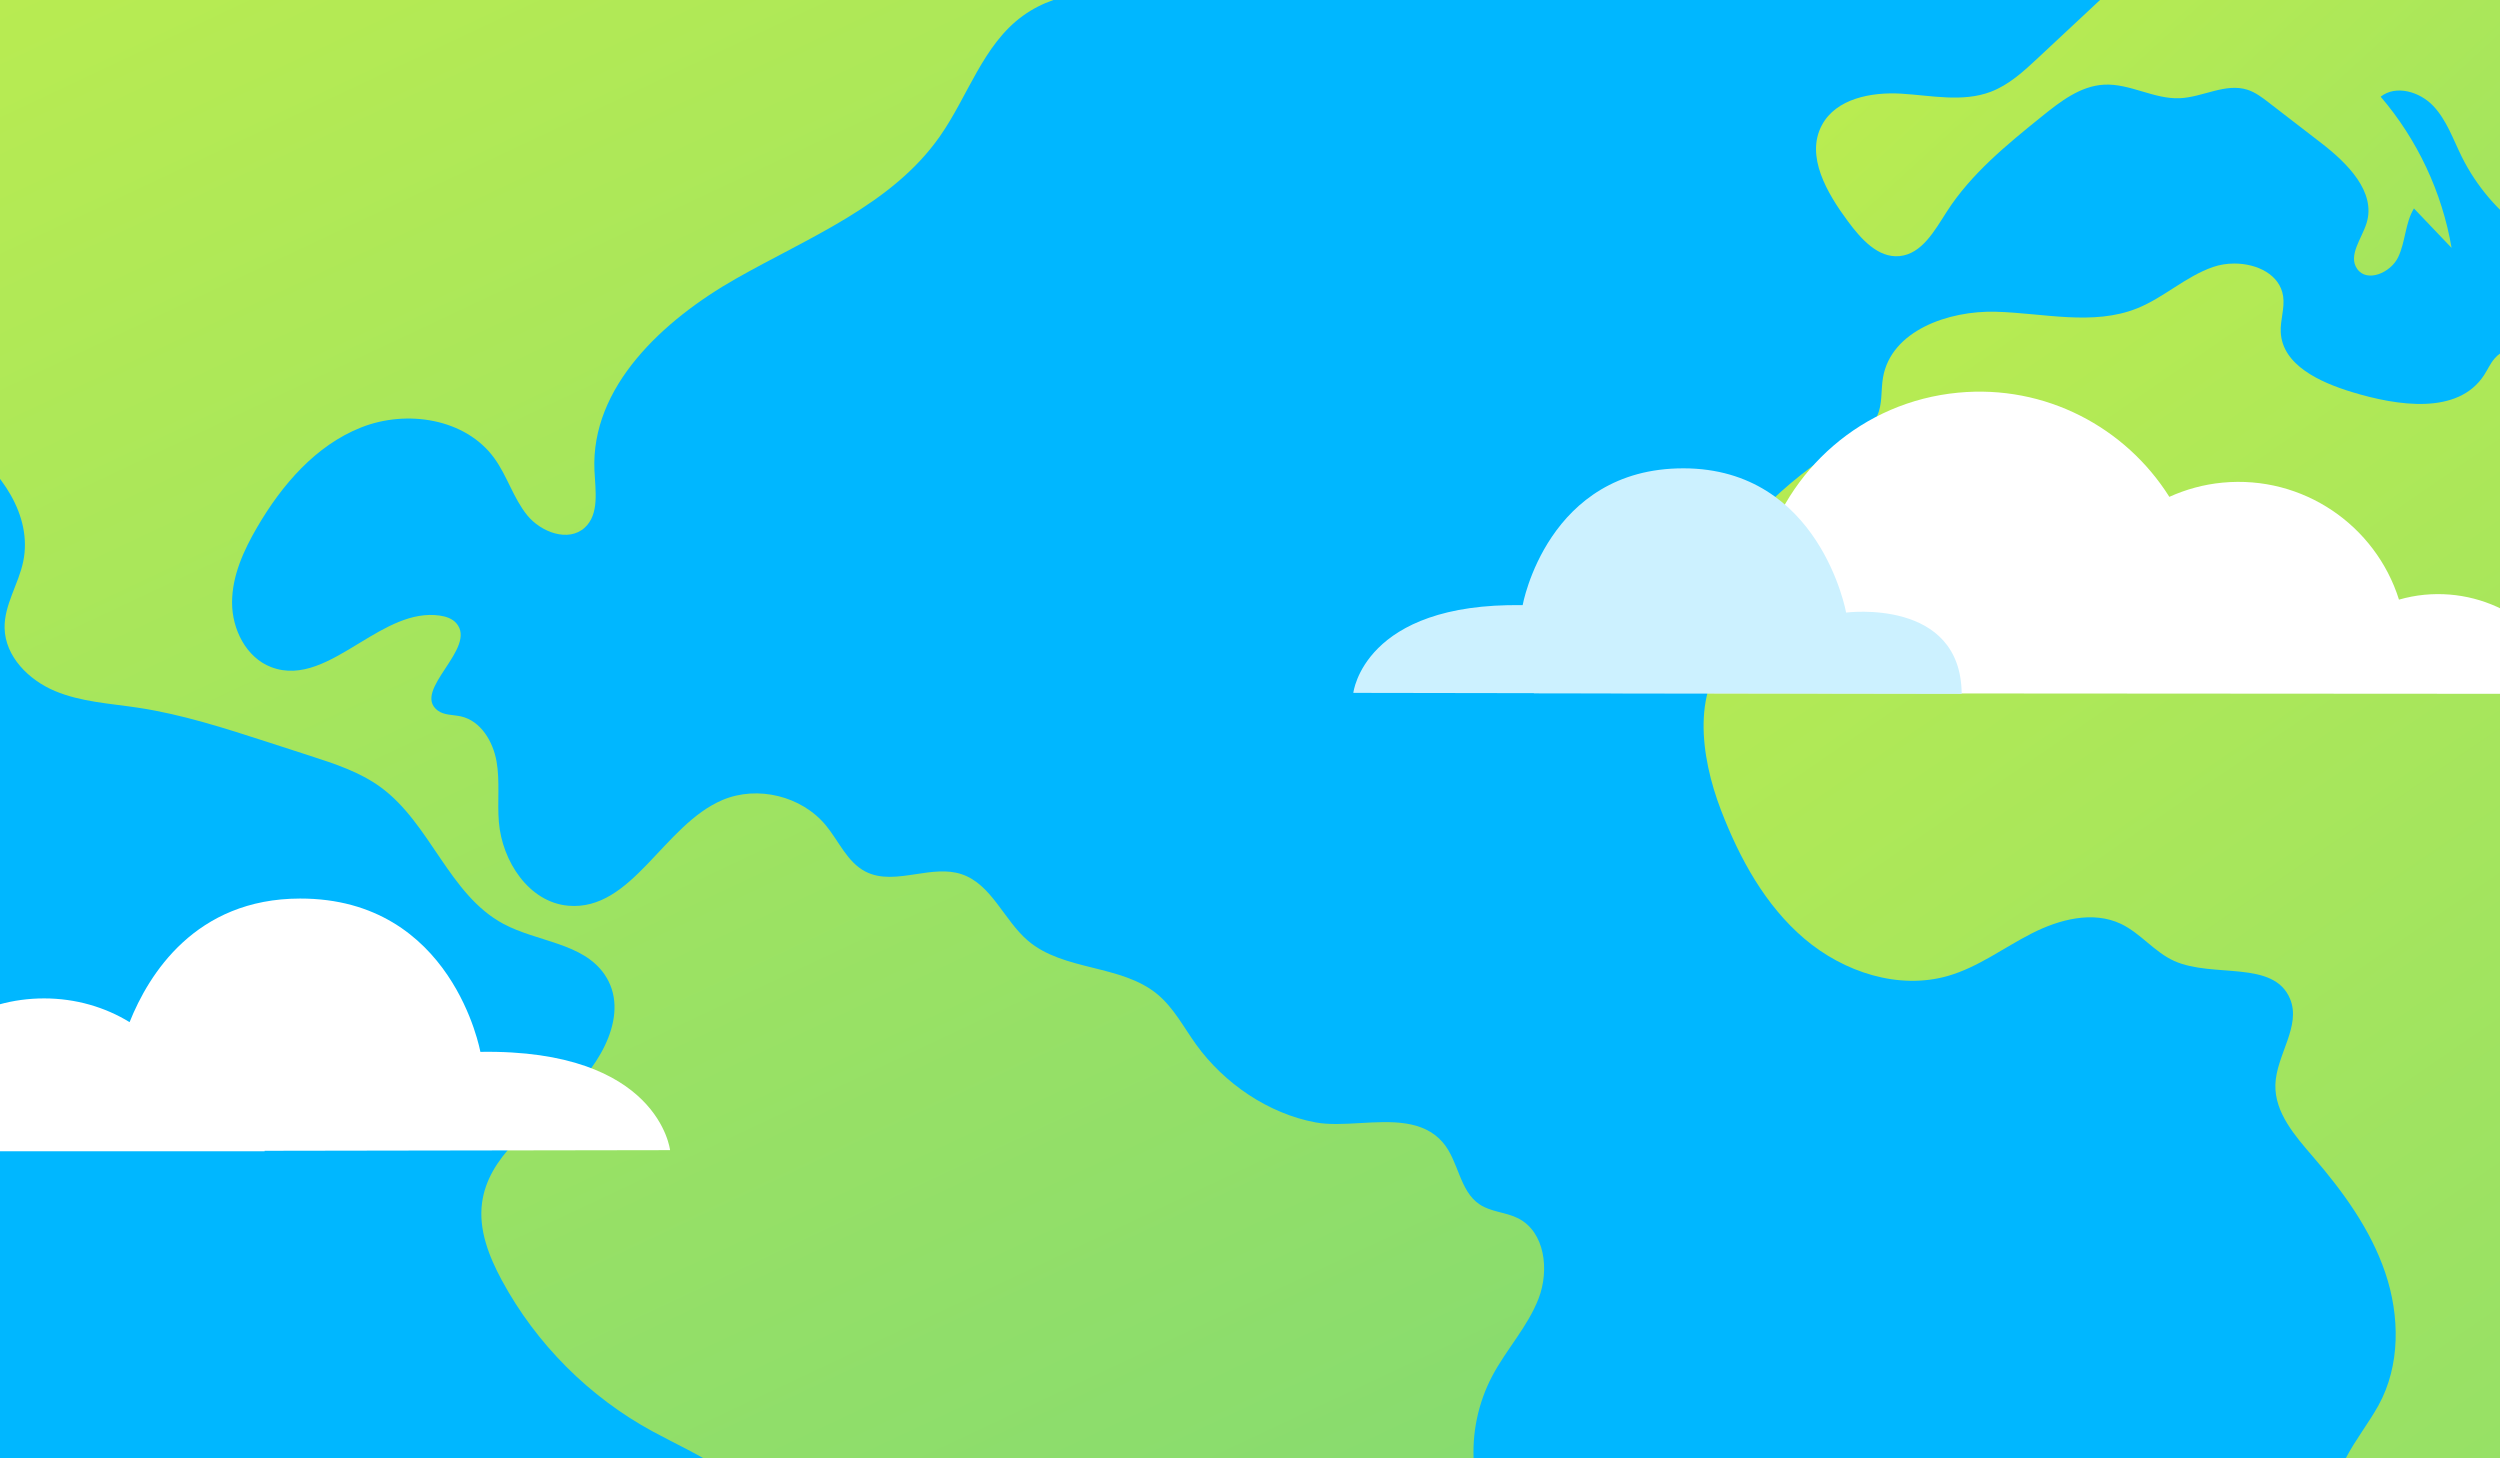<?xml version="1.0" encoding="utf-8"?>
<!-- Generator: Adobe Illustrator 16.0.0, SVG Export Plug-In . SVG Version: 6.00 Build 0)  -->
<!DOCTYPE svg PUBLIC "-//W3C//DTD SVG 1.1//EN" "http://www.w3.org/Graphics/SVG/1.1/DTD/svg11.dtd">
<svg version="1.1" id="Capa_1" xmlns="http://www.w3.org/2000/svg" xmlns:xlink="http://www.w3.org/1999/xlink" x="0px" y="0px"
	 width="250px" height="145.825px" viewBox="0 0 250 145.825" enable-background="new 0 0 250 145.825" xml:space="preserve">
<rect x="0" y="0" width="250" height="145.825" fill="#333333" stroke="none"/>
<rect x="-323.333" y="28.667" width="250" height="48.589"/>
<rect x="-323.333" y="77.256" fill="#F41E42" width="250" height="48.618"/>
<rect x="-323.333" y="125.874" fill="#F6D928" width="250" height="48.619"/>
<g id="FRANCE_2_">
	<g>
		<g>
			<defs>
				<rect id="SVGID_1_" x="442.667" y="210" width="249.985" height="145.824"/>
			</defs>
			<clipPath id="SVGID_2_">
				<use xlink:href="#SVGID_1_"  overflow="visible"/>
			</clipPath>
			<rect x="442.667" y="210" clip-path="url(#SVGID_2_)" fill="#1D3EDD" width="83.329" height="145.824"/>
			<rect x="525.996" y="210" clip-path="url(#SVGID_2_)" fill="#F4F4F4" width="83.328" height="145.824"/>
			<rect x="609.324" y="210" clip-path="url(#SVGID_2_)" fill="#F41E42" width="83.328" height="145.824"/>
		</g>
	</g>
</g>
<g id="UNITED_KINGDOM_2_">
	<g>
		<g>
			<defs>
				<rect id="SVGID_3_" x="387" y="-54" width="249.998" height="145.825"/>
			</defs>
			<clipPath id="SVGID_4_">
				<use xlink:href="#SVGID_3_"  overflow="visible"/>
			</clipPath>
			<rect x="387" y="-54" clip-path="url(#SVGID_4_)" fill="#FFFFFF" width="249.998" height="145.825"/>
			<polygon clip-path="url(#SVGID_4_)" fill="#F41E42" points="554.393,-1.277 636.998,-47.519 636.998,-54 631.302,-54 
				537.116,-1.277 			"/>
			<polygon clip-path="url(#SVGID_4_)" fill="#F41E42" points="550.493,42.026 636.998,90.436 636.998,80.761 567.777,42.026 			"/>
			<polygon clip-path="url(#SVGID_4_)" fill="#F41E42" points="387,-42.9 461,-1.277 478.291,-1.277 387,-52.582 			"/>
			<polygon clip-path="url(#SVGID_4_)" fill="#F41E42" points="474.369,42.026 387,90.981 387,91.825 402.785,91.825 
				491.668,42.026 			"/>
			<polygon clip-path="url(#SVGID_4_)" fill="#1D3EDD" points="619.889,-54 532.359,-54 532.359,-4.979 			"/>
			<polygon clip-path="url(#SVGID_4_)" fill="#1D3EDD" points="493.711,-54 406.531,-54 493.711,-4.979 			"/>
			<polygon clip-path="url(#SVGID_4_)" fill="#1D3EDD" points="636.998,-1.277 636.998,-34.731 577.619,-1.277 			"/>
			<polygon clip-path="url(#SVGID_4_)" fill="#1D3EDD" points="636.998,75.123 636.998,42.026 577.619,42.026 			"/>
			<polygon clip-path="url(#SVGID_4_)" fill="#1D3EDD" points="411.478,91.825 493.711,91.825 493.711,45.743 			"/>
			<polygon clip-path="url(#SVGID_4_)" fill="#1D3EDD" points="532.359,91.825 614.855,91.825 532.359,45.743 			"/>
			<polygon clip-path="url(#SVGID_4_)" fill="#1D3EDD" points="387,42.026 387,76.614 448.445,42.026 			"/>
			<polygon clip-path="url(#SVGID_4_)" fill="#1D3EDD" points="387,-1.277 448.445,-1.277 387,-35.917 			"/>
			<polygon clip-path="url(#SVGID_4_)" fill="#F41E42" points="501.443,-54 501.443,7.387 387,7.387 387,33.384 501.443,33.384 
				501.443,91.825 524.627,91.825 524.627,33.384 636.998,33.384 636.998,7.387 524.627,7.387 524.627,-54 			"/>
		</g>
	</g>
</g>
<g id="ITALY_3_">
	<g>
		<g>
			<defs>
				<rect id="SVGID_5_" x="-9.333" y="254.667" width="249.992" height="145.825"/>
			</defs>
			<clipPath id="SVGID_6_">
				<use xlink:href="#SVGID_5_"  overflow="visible"/>
			</clipPath>
			<rect x="-9.333" y="254.667" clip-path="url(#SVGID_6_)" fill="#009246" width="83.329" height="145.825"/>
			<rect x="73.996" y="254.667" clip-path="url(#SVGID_6_)" fill="#F1F2F1" width="83.329" height="145.825"/>
			<rect x="157.324" y="254.667" clip-path="url(#SVGID_6_)" fill="#F41E42" width="83.335" height="145.825"/>
		</g>
	</g>
</g>
<g>
	<defs>
		<rect id="SVGID_7_" width="250" height="145.825"/>
	</defs>
	<clipPath id="SVGID_8_">
		<use xlink:href="#SVGID_7_"  overflow="visible"/>
	</clipPath>
	<g id="BRAZIL_2_" clip-path="url(#SVGID_8_)">
		<g>
			<g>
				<polygon fill="#FFEC00" points="41.28,66.377 131.232,123.827 221.23,66.377 131.232,8.935 				"/>
				<g>
					<defs>
						<rect id="SVGID_9_" x="1.164" y="-9.489" width="260.137" height="151.739"/>
					</defs>
					<clipPath id="SVGID_10_">
						<use xlink:href="#SVGID_9_"  overflow="visible"/>
					</clipPath>
					<path clip-path="url(#SVGID_10_)" fill="#1D3EDD" d="M169.153,66.377c0,20.944-16.97,37.929-37.921,37.929
						c-20.936,0-37.906-16.985-37.906-37.929c0-20.929,16.97-37.944,37.906-37.944C152.184,28.433,169.153,45.448,169.153,66.377"/>
					<path clip-path="url(#SVGID_10_)" fill="#FFFFFF" d="M109.57,50.111c-4.452,0-8.795,0.333-13.05,0.922
						c-0.817,1.863-1.484,3.801-2.013,5.798c4.89-0.84,9.916-1.294,15.063-1.294c22.222,0,42.539,8.386,57.875,22.169
						c0.62-1.945,1.074-3.958,1.347-6.002C152.774,58.232,132.125,50.111,109.57,50.111"/>
					<path clip-path="url(#SVGID_10_)" fill-rule="evenodd" clip-rule="evenodd" fill="#11B714" d="M98.881,55.28
						c0.878-0.105,1.514-0.991,1.377-1.983c-0.105-0.984-0.922-1.703-1.816-1.589c-0.908,0.09-1.529,0.999-1.377,1.983
						C97.171,54.682,97.989,55.394,98.881,55.28 M98.806,54.622c0.5-0.068,0.863-0.628,0.803-1.249
						c-0.076-0.628-0.545-1.075-1.09-1.006c-0.529,0.06-0.893,0.613-0.817,1.242C97.792,54.236,98.276,54.682,98.806,54.622"/>
					<path clip-path="url(#SVGID_10_)" fill-rule="evenodd" clip-rule="evenodd" fill="#11B714" d="M101.834,54.97l0.65-0.06
						l-0.09-1.333l1.468-0.099c0.59-0.045,1.06-0.59,1.044-1.218c-0.061-0.62-0.605-1.097-1.211-1.052l-2.089,0.144L101.834,54.97z
						 M102.348,52.912l1.393-0.091c0.258-0.031,0.424-0.25,0.424-0.507c-0.03-0.265-0.228-0.454-0.469-0.424l-1.408,0.076
						L102.348,52.912z"/>
					<path clip-path="url(#SVGID_10_)" fill="#11B714" d="M104.876,54.751c-0.03-0.515-0.091-1.643-0.878-1.605l-0.984,0.068
						c1.121-0.068,1.211,1.075,1.271,1.575"/>
					<path clip-path="url(#SVGID_10_)" fill-rule="evenodd" clip-rule="evenodd" fill="#11B714" d="M106.42,54.682l1.681-0.038
						c0.878-0.007,1.544-0.711,1.544-1.582l-0.03-0.514c-0.015-0.84-0.727-1.537-1.574-1.521l-1.681,0.038L106.42,54.682z
						 M107.057,53.994l0.984-0.022c0.544-0.008,0.983-0.462,0.954-0.991v-0.326c0-0.515-0.439-0.946-0.969-0.946l-0.999,0.022
						L107.057,53.994z"/>
					<polygon clip-path="url(#SVGID_10_)" fill="#11B714" points="110.962,54.637 114.232,54.751 114.262,54.07 111.644,53.979 
						111.674,53.063 113.748,53.116 113.748,52.502 111.704,52.427 111.704,51.716 114.202,51.798 114.202,51.118 111.113,51.011 
											"/>
					<polygon clip-path="url(#SVGID_10_)" fill="#11B714" points="115.579,54.827 116.2,54.879 116.412,52.412 116.896,54.94 
						117.487,54.993 118.41,52.586 118.198,55.054 118.804,55.114 119.122,51.504 118.244,51.428 117.29,53.835 116.791,51.299 
						115.882,51.224 					"/>
					<polygon clip-path="url(#SVGID_10_)" fill="#11B714" points="123.042,55.667 125.752,56.121 125.828,55.515 123.784,55.167 
						123.92,54.357 125.616,54.645 125.692,54.024 124.042,53.745 124.118,53.176 126.116,53.525 126.191,52.912 123.618,52.458 
											"/>
					<path clip-path="url(#SVGID_10_)" fill-rule="evenodd" clip-rule="evenodd" fill="#11B714" d="M129.915,57.014l0.636,0.174
						l0.363-1.294l1.378,0.349c0.622,0.166,1.241-0.204,1.408-0.811c0.136-0.605-0.227-1.218-0.817-1.393l-1.999-0.514
						L129.915,57.014z M131.097,55.228l1.331,0.355c0.257,0.068,0.486-0.083,0.546-0.333c0.076-0.25-0.091-0.5-0.319-0.568
						l-1.347-0.348L131.097,55.228z"/>
					<path clip-path="url(#SVGID_10_)" fill-rule="evenodd" clip-rule="evenodd" fill="#11B714" d="M134.351,58.195l0.651,0.197
						l0.409-1.272l1.347,0.432c0.621,0.189,1.242-0.144,1.438-0.734c0.196-0.598-0.136-1.234-0.728-1.423l-1.997-0.628
						L134.351,58.195z M135.607,56.477l1.332,0.423c0.212,0.068,0.499-0.053,0.575-0.31c0.091-0.25-0.046-0.492-0.303-0.575
						l-1.316-0.424L135.607,56.477z"/>
					<path clip-path="url(#SVGID_10_)" fill="#11B714" d="M137.272,59.118c0.166-0.492,0.501-1.567-0.228-1.801l-0.922-0.303
						c1.059,0.348,0.726,1.423,0.56,1.922"/>
					<path clip-path="url(#SVGID_10_)" fill-rule="evenodd" clip-rule="evenodd" fill="#11B714" d="M140.24,60.186
						c0.848,0.303,1.801-0.189,2.149-1.121c0.363-0.938-0.03-1.953-0.878-2.263c-0.848-0.326-1.832,0.181-2.166,1.105
						C138.983,58.853,139.407,59.86,140.24,60.186 M140.467,59.549c0.516,0.205,1.075-0.144,1.302-0.726
						c0.227-0.591,0-1.211-0.484-1.4c-0.499-0.174-1.09,0.144-1.317,0.734C139.74,58.74,139.997,59.368,140.467,59.549"/>
					<path clip-path="url(#SVGID_10_)" fill-rule="evenodd" clip-rule="evenodd" fill="#11B714" d="M144.493,61.903
						c0.818,0.356,1.832-0.106,2.226-1.006c0.379-0.924,0.045-1.946-0.787-2.309c-0.816-0.356-1.802,0.083-2.194,1.006
						C143.344,60.511,143.676,61.547,144.493,61.903 M144.766,61.283c0.485,0.227,1.076-0.083,1.317-0.658
						c0.257-0.575,0.062-1.219-0.408-1.431c-0.484-0.205-1.075,0.083-1.318,0.667C144.1,60.435,144.267,61.079,144.766,61.283"/>
					<polygon clip-path="url(#SVGID_10_)" fill="#11B714" points="145.448,60.344 146.719,60.897 146.477,61.366 145.251,60.806 
											"/>
					<polygon clip-path="url(#SVGID_10_)" fill="#11B714" points="146.234,60.677 146.719,60.897 145.978,62.547 145.538,62.335 
											"/>
					<path clip-path="url(#SVGID_10_)" fill-rule="evenodd" clip-rule="evenodd" fill="#11B714" d="M147.219,63.115l0.591,0.295
						l0.59-1.211l1.286,0.659c0.561,0.28,1.242,0.045,1.514-0.507c0.288-0.568,0.062-1.249-0.499-1.522l-1.832-0.923L147.219,63.115
						z M148.702,61.616l1.241,0.614c0.228,0.121,0.5,0.03,0.621-0.205c0.105-0.228,0.03-0.507-0.197-0.621l-1.272-0.622
						L148.702,61.616z"/>
					<path clip-path="url(#SVGID_10_)" fill="#11B714" d="M149.943,64.484c0.228-0.461,0.727-1.476,0.046-1.824l-0.895-0.454
						c1.046,0.522,0.531,1.537,0.318,1.99"/>
					<polygon clip-path="url(#SVGID_10_)" fill="#11B714" points="151.291,65.196 154.137,66.793 154.439,66.21 152.168,64.916 
						152.608,64.106 154.408,65.128 154.712,64.568 152.926,63.569 153.289,62.925 155.424,64.151 155.787,63.569 153.063,62.04 
											"/>
					<path clip-path="url(#SVGID_10_)" fill="#11B714" d="M156.574,66.96c-0.197,0.295,0,0.643,0.424,0.923
						c0.438,0.272,0.727,0.258,0.862,0.076c0.395-0.635-1.877-1.536-1.181-2.611c0.592-0.932,1.635-0.212,2.028,0.038
						c0.394,0.25,1.016,0.901,0.529,1.643l-0.665-0.432c0.228-0.311,0-0.636-0.378-0.833c-0.334-0.243-0.606-0.341-0.802,0
						c-0.35,0.492,1.906,1.43,1.194,2.521c-0.468,0.794-1.362,0.438-1.938,0.076c-0.529-0.326-1.256-1.083-0.786-1.832
						L156.574,66.96z"/>
					<path clip-path="url(#SVGID_10_)" fill="#11B714" d="M160.45,69.519c-0.228,0.288-0.062,0.643,0.362,0.945
						c0.424,0.303,0.742,0.319,0.878,0.122c0.408-0.59-1.831-1.627-1.045-2.665c0.651-0.9,1.666-0.121,2.029,0.136
						c0.394,0.281,0.953,0.961,0.424,1.673l-0.62-0.462c0.196-0.311,0-0.628-0.349-0.878c-0.334-0.235-0.561-0.341-0.788-0.03
						c-0.362,0.477,1.802,1.551,1.076,2.588c-0.561,0.772-1.438,0.378-1.968-0.03c-0.5-0.349-1.213-1.136-0.682-1.87L160.45,69.519z
						"/>
					<path clip-path="url(#SVGID_10_)" fill-rule="evenodd" clip-rule="evenodd" fill="#11B714" d="M164.098,73.681
						c0.712,0.56,1.771,0.378,2.392-0.401c0.621-0.788,0.56-1.87-0.137-2.422c-0.711-0.568-1.771-0.387-2.391,0.401
						C163.341,72.039,163.401,73.121,164.098,73.681 M164.521,73.144c0.424,0.348,1.075,0.212,1.469-0.288
						c0.393-0.492,0.333-1.151-0.062-1.476c-0.424-0.34-1.043-0.212-1.438,0.288C164.067,72.16,164.098,72.826,164.521,73.144"/>
					<polygon clip-path="url(#SVGID_10_)" fill="#FFFFFF" points="100.259,57.937 99.76,59.481 100.547,59.739 					"/>
					<polygon clip-path="url(#SVGID_10_)" fill="#FFFFFF" points="100.259,57.937 100.774,59.481 100.002,59.739 					"/>
					<polygon clip-path="url(#SVGID_10_)" fill="#FFFFFF" points="101.804,59.065 100.183,59.065 100.183,59.86 					"/>
					<polygon clip-path="url(#SVGID_10_)" fill="#FFFFFF" points="101.804,59.065 100.517,60.012 100.002,59.36 					"/>
					<polygon clip-path="url(#SVGID_10_)" fill="#FFFFFF" points="98.715,59.065 100.032,60.012 100.517,59.36 					"/>
					<polygon clip-path="url(#SVGID_10_)" fill="#FFFFFF" points="98.715,59.065 100.351,59.065 100.351,59.86 					"/>
					<polygon clip-path="url(#SVGID_10_)" fill="#FFFFFF" points="101.213,60.875 100.714,59.33 99.957,59.587 					"/>
					<polygon clip-path="url(#SVGID_10_)" fill="#FFFFFF" points="101.213,60.875 99.896,59.913 100.381,59.254 					"/>
					<polygon clip-path="url(#SVGID_10_)" fill="#FFFFFF" points="99.306,60.875 100.623,59.913 100.153,59.254 					"/>
					<polygon clip-path="url(#SVGID_10_)" fill="#FFFFFF" points="99.306,60.875 99.82,59.33 100.607,59.587 					"/>
					<polygon clip-path="url(#SVGID_10_)" fill="#FFFFFF" points="103.635,73.885 103.121,75.422 103.908,75.672 					"/>
					<polygon clip-path="url(#SVGID_10_)" fill="#FFFFFF" points="103.635,73.885 104.12,75.422 103.363,75.672 					"/>
					<polygon clip-path="url(#SVGID_10_)" fill="#FFFFFF" points="105.149,75.006 103.544,75.006 103.544,75.823 					"/>
					<polygon clip-path="url(#SVGID_10_)" fill="#FFFFFF" points="105.149,75.006 103.862,75.967 103.378,75.293 					"/>
					<polygon clip-path="url(#SVGID_10_)" fill="#FFFFFF" points="102.091,75.006 103.378,75.967 103.892,75.293 					"/>
					<polygon clip-path="url(#SVGID_10_)" fill="#FFFFFF" points="102.091,75.006 103.726,75.006 103.726,75.823 					"/>
					<polygon clip-path="url(#SVGID_10_)" fill="#FFFFFF" points="104.589,76.83 104.089,75.286 103.302,75.535 					"/>
					<polygon clip-path="url(#SVGID_10_)" fill="#FFFFFF" points="104.589,76.83 103.272,75.861 103.741,75.218 					"/>
					<polygon clip-path="url(#SVGID_10_)" fill="#FFFFFF" points="102.651,76.83 103.999,75.861 103.499,75.218 					"/>
					<polygon clip-path="url(#SVGID_10_)" fill="#FFFFFF" points="102.651,76.83 103.151,75.286 103.938,75.535 					"/>
					<polygon clip-path="url(#SVGID_10_)" fill="#FFFFFF" points="98.973,77.822 98.67,78.866 99.169,79.032 					"/>
					<polygon clip-path="url(#SVGID_10_)" fill="#FFFFFF" points="98.973,77.822 99.306,78.866 98.806,79.032 					"/>
					<polygon clip-path="url(#SVGID_10_)" fill="#FFFFFF" points="100.002,78.579 98.912,78.579 98.912,79.123 					"/>
					<polygon clip-path="url(#SVGID_10_)" fill="#FFFFFF" points="100.002,78.579 99.139,79.222 98.821,78.783 					"/>
					<polygon clip-path="url(#SVGID_10_)" fill="#FFFFFF" points="97.958,78.579 98.821,79.222 99.139,78.783 					"/>
					<polygon clip-path="url(#SVGID_10_)" fill="#FFFFFF" points="97.958,78.579 99.033,78.579 99.033,79.123 					"/>
					<polygon clip-path="url(#SVGID_10_)" fill="#FFFFFF" points="99.608,79.79 99.275,78.76 98.776,78.934 					"/>
					<polygon clip-path="url(#SVGID_10_)" fill="#FFFFFF" points="99.608,79.79 98.746,79.154 99.063,78.707 					"/>
					<polygon clip-path="url(#SVGID_10_)" fill="#FFFFFF" points="98.352,79.79 99.215,79.154 98.912,78.707 					"/>
					<polygon clip-path="url(#SVGID_10_)" fill="#FFFFFF" points="98.352,79.79 98.67,78.76 99.169,78.934 					"/>
					<polygon clip-path="url(#SVGID_10_)" fill="#FFFFFF" points="107.344,72.41 107.086,73.137 107.45,73.272 					"/>
					<polygon clip-path="url(#SVGID_10_)" fill="#FFFFFF" points="107.344,72.41 107.571,73.137 107.208,73.272 					"/>
					<polygon clip-path="url(#SVGID_10_)" fill="#FFFFFF" points="108.071,72.955 107.314,72.955 107.314,73.333 					"/>
					<polygon clip-path="url(#SVGID_10_)" fill="#FFFFFF" points="108.071,72.955 107.45,73.409 107.238,73.091 					"/>
					<polygon clip-path="url(#SVGID_10_)" fill="#FFFFFF" points="106.587,72.955 107.238,73.409 107.45,73.091 					"/>
					<polygon clip-path="url(#SVGID_10_)" fill="#FFFFFF" points="106.587,72.955 107.374,72.955 107.374,73.333 					"/>
					<polygon clip-path="url(#SVGID_10_)" fill="#FFFFFF" points="107.798,73.817 107.541,73.068 107.208,73.197 					"/>
					<polygon clip-path="url(#SVGID_10_)" fill="#FFFFFF" points="107.798,73.817 107.178,73.356 107.405,73.038 					"/>
					<polygon clip-path="url(#SVGID_10_)" fill="#FFFFFF" points="106.89,73.817 107.51,73.356 107.283,73.038 					"/>
					<polygon clip-path="url(#SVGID_10_)" fill="#FFFFFF" points="106.89,73.817 107.117,73.068 107.48,73.197 					"/>
					<polygon clip-path="url(#SVGID_10_)" fill="#FFFFFF" points="111.538,77.919 111.113,79.215 111.719,79.434 					"/>
					<polygon clip-path="url(#SVGID_10_)" fill="#FFFFFF" points="111.538,77.919 111.931,79.215 111.311,79.434 					"/>
					<polygon clip-path="url(#SVGID_10_)" fill="#FFFFFF" points="112.794,78.866 111.447,78.866 111.447,79.532 					"/>
					<polygon clip-path="url(#SVGID_10_)" fill="#FFFFFF" points="112.794,78.866 111.704,79.661 111.311,79.101 					"/>
					<polygon clip-path="url(#SVGID_10_)" fill="#FFFFFF" points="110.236,78.866 111.325,79.661 111.719,79.101 					"/>
					<polygon clip-path="url(#SVGID_10_)" fill="#FFFFFF" points="110.236,78.866 111.583,78.866 111.583,79.532 					"/>
					<polygon clip-path="url(#SVGID_10_)" fill="#FFFFFF" points="112.325,80.357 111.901,79.085 111.25,79.297 					"/>
					<polygon clip-path="url(#SVGID_10_)" fill="#FFFFFF" points="112.325,80.357 111.219,79.57 111.613,79.032 					"/>
					<polygon clip-path="url(#SVGID_10_)" fill="#FFFFFF" points="110.75,80.357 111.81,79.57 111.417,79.032 					"/>
					<polygon clip-path="url(#SVGID_10_)" fill="#FFFFFF" points="110.75,80.357 111.144,79.085 111.78,79.297 					"/>
					<polygon clip-path="url(#SVGID_10_)" fill="#FFFFFF" points="110.387,81.689 109.963,82.984 110.599,83.196 					"/>
					<polygon clip-path="url(#SVGID_10_)" fill="#FFFFFF" points="110.387,81.689 110.796,82.984 110.16,83.196 					"/>
					<polygon clip-path="url(#SVGID_10_)" fill="#FFFFFF" points="111.674,82.635 110.327,82.635 110.327,83.294 					"/>
					<polygon clip-path="url(#SVGID_10_)" fill="#FFFFFF" points="111.674,82.635 110.568,83.43 110.175,82.878 					"/>
					<polygon clip-path="url(#SVGID_10_)" fill="#FFFFFF" points="109.115,82.635 110.205,83.43 110.599,82.878 					"/>
					<polygon clip-path="url(#SVGID_10_)" fill="#FFFFFF" points="109.115,82.635 110.463,82.635 110.463,83.294 					"/>
					<polygon clip-path="url(#SVGID_10_)" fill="#FFFFFF" points="111.174,84.142 110.78,82.847 110.129,83.06 					"/>
					<polygon clip-path="url(#SVGID_10_)" fill="#FFFFFF" points="111.174,84.142 110.068,83.332 110.493,82.802 					"/>
					<polygon clip-path="url(#SVGID_10_)" fill="#FFFFFF" points="109.6,84.142 110.689,83.332 110.296,82.802 					"/>
					<polygon clip-path="url(#SVGID_10_)" fill="#FFFFFF" points="109.6,84.142 110.008,82.847 110.66,83.06 					"/>
					<polygon clip-path="url(#SVGID_10_)" fill="#FFFFFF" points="142.995,52.98 142.495,54.531 143.282,54.774 					"/>
					<polygon clip-path="url(#SVGID_10_)" fill="#FFFFFF" points="142.995,52.98 143.509,54.531 142.723,54.774 					"/>
					<polygon clip-path="url(#SVGID_10_)" fill="#FFFFFF" points="144.539,54.1 142.92,54.1 142.92,54.925 					"/>
					<polygon clip-path="url(#SVGID_10_)" fill="#FFFFFF" points="144.539,54.1 143.223,55.062 142.753,54.395 					"/>
					<polygon clip-path="url(#SVGID_10_)" fill="#FFFFFF" points="141.45,54.1 142.783,55.062 143.252,54.395 					"/>
					<polygon clip-path="url(#SVGID_10_)" fill="#FFFFFF" points="141.45,54.1 143.087,54.1 143.087,54.925 					"/>
					<polygon clip-path="url(#SVGID_10_)" fill="#FFFFFF" points="143.964,55.931 143.449,54.379 142.692,54.637 					"/>
					<polygon clip-path="url(#SVGID_10_)" fill="#FFFFFF" points="143.964,55.931 142.632,54.97 143.116,54.304 					"/>
					<polygon clip-path="url(#SVGID_10_)" fill="#FFFFFF" points="142.041,55.931 143.358,54.97 142.89,54.304 					"/>
					<polygon clip-path="url(#SVGID_10_)" fill="#FFFFFF" points="142.041,55.931 142.555,54.379 143.344,54.637 					"/>
					<polygon clip-path="url(#SVGID_10_)" fill="#FFFFFF" points="157.801,78.072 157.301,79.616 158.088,79.873 					"/>
					<polygon clip-path="url(#SVGID_10_)" fill="#FFFFFF" points="157.801,78.072 158.314,79.616 157.559,79.873 					"/>
					<polygon clip-path="url(#SVGID_10_)" fill="#FFFFFF" points="159.359,79.191 157.725,79.191 157.725,79.994 					"/>
					<polygon clip-path="url(#SVGID_10_)" fill="#FFFFFF" points="159.359,79.191 158.058,80.145 157.559,79.479 					"/>
					<polygon clip-path="url(#SVGID_10_)" fill="#FFFFFF" points="156.256,79.191 157.588,80.145 158.058,79.479 					"/>
					<polygon clip-path="url(#SVGID_10_)" fill="#FFFFFF" points="156.256,79.191 157.891,79.191 157.891,79.994 					"/>
					<polygon clip-path="url(#SVGID_10_)" fill="#FFFFFF" points="158.8,81.008 158.284,79.464 157.498,79.707 					"/>
					<polygon clip-path="url(#SVGID_10_)" fill="#FFFFFF" points="158.8,81.008 157.468,80.055 157.952,79.389 					"/>
					<polygon clip-path="url(#SVGID_10_)" fill="#FFFFFF" points="156.861,81.008 158.179,80.055 157.695,79.389 					"/>
					<polygon clip-path="url(#SVGID_10_)" fill="#FFFFFF" points="156.861,81.008 157.361,79.464 158.148,79.707 					"/>
					<polygon clip-path="url(#SVGID_10_)" fill="#FFFFFF" points="163.099,78.972 162.735,79.994 163.28,80.16 					"/>
					<polygon clip-path="url(#SVGID_10_)" fill="#FFFFFF" points="163.099,78.972 163.432,79.994 162.887,80.16 					"/>
					<polygon clip-path="url(#SVGID_10_)" fill="#FFFFFF" points="164.098,79.721 163.038,79.721 163.038,80.251 					"/>
					<polygon clip-path="url(#SVGID_10_)" fill="#FFFFFF" points="164.098,79.721 163.235,80.357 162.917,79.911 					"/>
					<polygon clip-path="url(#SVGID_10_)" fill="#FFFFFF" points="162.054,79.721 162.917,80.357 163.266,79.911 					"/>
					<polygon clip-path="url(#SVGID_10_)" fill="#FFFFFF" points="162.054,79.721 163.144,79.721 163.144,80.251 					"/>
					<polygon clip-path="url(#SVGID_10_)" fill="#FFFFFF" points="163.703,80.925 163.401,79.888 162.871,80.069 					"/>
					<polygon clip-path="url(#SVGID_10_)" fill="#FFFFFF" points="163.703,80.925 162.842,80.289 163.174,79.843 					"/>
					<polygon clip-path="url(#SVGID_10_)" fill="#FFFFFF" points="162.447,80.925 163.311,80.289 163.008,79.843 					"/>
					<polygon clip-path="url(#SVGID_10_)" fill="#FFFFFF" points="162.447,80.925 162.781,79.888 163.28,80.069 					"/>
					<polygon clip-path="url(#SVGID_10_)" fill="#FFFFFF" points="159.359,81.689 158.965,82.984 159.586,83.196 					"/>
					<polygon clip-path="url(#SVGID_10_)" fill="#FFFFFF" points="159.359,81.689 159.769,82.984 159.162,83.196 					"/>
					<polygon clip-path="url(#SVGID_10_)" fill="#FFFFFF" points="160.646,82.635 159.299,82.635 159.299,83.294 					"/>
					<polygon clip-path="url(#SVGID_10_)" fill="#FFFFFF" points="160.646,82.635 159.586,83.43 159.162,82.878 					"/>
					<polygon clip-path="url(#SVGID_10_)" fill="#FFFFFF" points="158.088,82.635 159.192,83.43 159.586,82.878 					"/>
					<polygon clip-path="url(#SVGID_10_)" fill="#FFFFFF" points="158.088,82.635 159.435,82.635 159.435,83.294 					"/>
					<polygon clip-path="url(#SVGID_10_)" fill="#FFFFFF" points="160.162,84.142 159.754,82.847 159.102,83.06 					"/>
					<polygon clip-path="url(#SVGID_10_)" fill="#FFFFFF" points="160.162,84.142 159.072,83.332 159.465,82.802 					"/>
					<polygon clip-path="url(#SVGID_10_)" fill="#FFFFFF" points="158.572,84.142 159.661,83.332 159.268,82.802 					"/>
					<polygon clip-path="url(#SVGID_10_)" fill="#FFFFFF" points="158.572,84.142 158.98,82.847 159.632,83.06 					"/>
					<polygon clip-path="url(#SVGID_10_)" fill="#FFFFFF" points="150.231,89.637 149.807,90.916 150.443,91.135 					"/>
					<polygon clip-path="url(#SVGID_10_)" fill="#FFFFFF" points="150.231,89.637 150.64,90.916 149.989,91.135 					"/>
					<polygon clip-path="url(#SVGID_10_)" fill="#FFFFFF" points="151.518,90.583 150.171,90.583 150.171,91.265 					"/>
					<polygon clip-path="url(#SVGID_10_)" fill="#FFFFFF" points="151.518,90.583 150.413,91.37 150.02,90.818 					"/>
					<polygon clip-path="url(#SVGID_10_)" fill="#FFFFFF" points="148.959,90.583 150.049,91.37 150.413,90.818 					"/>
					<polygon clip-path="url(#SVGID_10_)" fill="#FFFFFF" points="148.959,90.583 150.308,90.583 150.308,91.265 					"/>
					<polygon clip-path="url(#SVGID_10_)" fill="#FFFFFF" points="151.004,92.09 150.624,90.803 149.943,91.007 					"/>
					<polygon clip-path="url(#SVGID_10_)" fill="#FFFFFF" points="151.004,92.09 149.912,91.287 150.308,90.75 					"/>
					<polygon clip-path="url(#SVGID_10_)" fill="#FFFFFF" points="149.443,92.09 150.534,91.287 150.141,90.75 					"/>
					<polygon clip-path="url(#SVGID_10_)" fill="#FFFFFF" points="149.443,92.09 149.853,90.803 150.504,91.007 					"/>
					<polygon clip-path="url(#SVGID_10_)" fill="#FFFFFF" points="150.171,93.739 149.853,94.753 150.367,94.928 					"/>
					<polygon clip-path="url(#SVGID_10_)" fill="#FFFFFF" points="150.171,93.739 150.504,94.753 149.989,94.928 					"/>
					<polygon clip-path="url(#SVGID_10_)" fill="#FFFFFF" points="151.199,94.489 150.141,94.489 150.141,95.026 					"/>
					<polygon clip-path="url(#SVGID_10_)" fill="#FFFFFF" points="151.199,94.489 150.308,95.109 149.989,94.678 					"/>
					<polygon clip-path="url(#SVGID_10_)" fill="#FFFFFF" points="149.156,94.489 150.02,95.109 150.337,94.678 					"/>
					<polygon clip-path="url(#SVGID_10_)" fill="#FFFFFF" points="149.156,94.489 150.231,94.489 150.231,95.026 					"/>
					<polygon clip-path="url(#SVGID_10_)" fill="#FFFFFF" points="150.807,95.677 150.473,94.671 149.943,94.822 					"/>
					<polygon clip-path="url(#SVGID_10_)" fill="#FFFFFF" points="150.807,95.677 149.912,95.056 150.246,94.617 					"/>
					<polygon clip-path="url(#SVGID_10_)" fill="#FFFFFF" points="149.55,95.677 150.413,95.056 150.08,94.617 					"/>
					<polygon clip-path="url(#SVGID_10_)" fill="#FFFFFF" points="149.55,95.677 149.883,94.671 150.383,94.822 					"/>
					<polygon clip-path="url(#SVGID_10_)" fill="#FFFFFF" points="154.016,86.912 153.652,87.949 154.151,88.116 					"/>
					<polygon clip-path="url(#SVGID_10_)" fill="#FFFFFF" points="154.016,86.912 154.318,87.949 153.818,88.116 					"/>
					<polygon clip-path="url(#SVGID_10_)" fill="#FFFFFF" points="155.03,87.661 153.925,87.661 153.925,88.207 					"/>
					<polygon clip-path="url(#SVGID_10_)" fill="#FFFFFF" points="155.03,87.661 154.151,88.313 153.818,87.881 					"/>
					<polygon clip-path="url(#SVGID_10_)" fill="#FFFFFF" points="152.972,87.661 153.849,88.313 154.151,87.881 					"/>
					<polygon clip-path="url(#SVGID_10_)" fill="#FFFFFF" points="152.972,87.661 154.076,87.661 154.076,88.207 					"/>
					<polygon clip-path="url(#SVGID_10_)" fill="#FFFFFF" points="154.637,88.873 154.288,87.851 153.789,88.017 					"/>
					<polygon clip-path="url(#SVGID_10_)" fill="#FFFFFF" points="154.637,88.873 153.759,88.245 154.105,87.806 					"/>
					<polygon clip-path="url(#SVGID_10_)" fill="#FFFFFF" points="153.365,88.873 154.242,88.245 153.925,87.806 					"/>
					<polygon clip-path="url(#SVGID_10_)" fill="#FFFFFF" points="153.365,88.873 153.713,87.851 154.213,88.017 					"/>
					<polygon clip-path="url(#SVGID_10_)" fill="#FFFFFF" points="157.043,84.74 156.634,86.019 157.255,86.231 					"/>
					<polygon clip-path="url(#SVGID_10_)" fill="#FFFFFF" points="157.043,84.74 157.468,86.019 156.801,86.231 					"/>
					<polygon clip-path="url(#SVGID_10_)" fill="#FFFFFF" points="158.314,85.679 156.968,85.679 156.968,86.344 					"/>
					<polygon clip-path="url(#SVGID_10_)" fill="#FFFFFF" points="158.314,85.679 157.255,86.473 156.861,85.913 					"/>
					<polygon clip-path="url(#SVGID_10_)" fill="#FFFFFF" points="155.757,85.679 156.861,86.473 157.255,85.913 					"/>
					<polygon clip-path="url(#SVGID_10_)" fill="#FFFFFF" points="155.757,85.679 157.104,85.679 157.104,86.344 					"/>
					<polygon clip-path="url(#SVGID_10_)" fill="#FFFFFF" points="157.831,87.169 157.437,85.905 156.771,86.11 					"/>
					<polygon clip-path="url(#SVGID_10_)" fill="#FFFFFF" points="157.831,87.169 156.74,86.382 157.134,85.837 					"/>
					<polygon clip-path="url(#SVGID_10_)" fill="#FFFFFF" points="156.241,87.169 157.361,86.382 156.937,85.837 					"/>
					<polygon clip-path="url(#SVGID_10_)" fill="#FFFFFF" points="156.241,87.169 156.68,85.905 157.301,86.11 					"/>
					<polygon clip-path="url(#SVGID_10_)" fill="#FFFFFF" points="150.049,86.193 149.746,87.223 150.246,87.396 					"/>
					<polygon clip-path="url(#SVGID_10_)" fill="#FFFFFF" points="150.049,86.193 150.413,87.223 149.883,87.396 					"/>
					<polygon clip-path="url(#SVGID_10_)" fill="#FFFFFF" points="151.124,86.95 150.02,86.95 150.02,87.487 					"/>
					<polygon clip-path="url(#SVGID_10_)" fill="#FFFFFF" points="151.124,86.95 150.231,87.578 149.912,87.132 					"/>
					<polygon clip-path="url(#SVGID_10_)" fill="#FFFFFF" points="149.051,86.95 149.912,87.578 150.231,87.132 					"/>
					<polygon clip-path="url(#SVGID_10_)" fill="#FFFFFF" points="149.051,86.95 150.141,86.95 150.141,87.487 					"/>
					<polygon clip-path="url(#SVGID_10_)" fill="#FFFFFF" points="150.731,88.169 150.383,87.124 149.853,87.283 					"/>
					<polygon clip-path="url(#SVGID_10_)" fill="#FFFFFF" points="150.731,88.169 149.837,87.51 150.141,87.094 					"/>
					<polygon clip-path="url(#SVGID_10_)" fill="#FFFFFF" points="149.443,88.169 150.308,87.51 149.989,87.094 					"/>
					<polygon clip-path="url(#SVGID_10_)" fill="#FFFFFF" points="149.443,88.169 149.776,87.124 150.308,87.283 					"/>
					<polygon clip-path="url(#SVGID_10_)" fill="#FFFFFF" points="116.791,66.574 116.367,67.853 117.018,68.057 					"/>
					<polygon clip-path="url(#SVGID_10_)" fill="#FFFFFF" points="116.791,66.574 117.199,67.853 116.563,68.057 					"/>
					<polygon clip-path="url(#SVGID_10_)" fill="#FFFFFF" points="118.077,67.505 116.73,67.505 116.73,68.178 					"/>
					<polygon clip-path="url(#SVGID_10_)" fill="#FFFFFF" points="118.077,67.505 116.987,68.315 116.594,67.754 					"/>
					<polygon clip-path="url(#SVGID_10_)" fill="#FFFFFF" points="115.489,67.505 116.594,68.315 116.987,67.754 					"/>
					<polygon clip-path="url(#SVGID_10_)" fill="#FFFFFF" points="115.489,67.505 116.836,67.505 116.836,68.178 					"/>
					<polygon clip-path="url(#SVGID_10_)" fill="#FFFFFF" points="117.578,69.019 117.184,67.739 116.533,67.944 					"/>
					<polygon clip-path="url(#SVGID_10_)" fill="#FFFFFF" points="117.578,69.019 116.473,68.224 116.866,67.671 					"/>
					<polygon clip-path="url(#SVGID_10_)" fill="#FFFFFF" points="115.973,69.019 117.093,68.224 116.7,67.671 					"/>
					<polygon clip-path="url(#SVGID_10_)" fill="#FFFFFF" points="115.973,69.019 116.412,67.739 117.032,67.944 					"/>
					<polygon clip-path="url(#SVGID_10_)" fill="#FFFFFF" points="141.542,63.372 141.239,64.409 141.738,64.568 					"/>
					<polygon clip-path="url(#SVGID_10_)" fill="#FFFFFF" points="141.542,63.372 141.904,64.409 141.375,64.568 					"/>
					<polygon clip-path="url(#SVGID_10_)" fill="#FFFFFF" points="142.602,64.136 141.512,64.136 141.512,64.667 					"/>
					<polygon clip-path="url(#SVGID_10_)" fill="#FFFFFF" points="142.602,64.136 141.708,64.772 141.406,64.333 					"/>
					<polygon clip-path="url(#SVGID_10_)" fill="#FFFFFF" points="140.527,64.136 141.406,64.772 141.708,64.333 					"/>
					<polygon clip-path="url(#SVGID_10_)" fill="#FFFFFF" points="140.527,64.136 141.633,64.136 141.633,64.667 					"/>
					<polygon clip-path="url(#SVGID_10_)" fill="#FFFFFF" points="142.208,65.348 141.844,64.311 141.345,64.484 					"/>
					<polygon clip-path="url(#SVGID_10_)" fill="#FFFFFF" points="142.208,65.348 141.314,64.697 141.633,64.258 					"/>
					<polygon clip-path="url(#SVGID_10_)" fill="#FFFFFF" points="140.921,65.348 141.799,64.697 141.481,64.258 					"/>
					<polygon clip-path="url(#SVGID_10_)" fill="#FFFFFF" points="140.921,65.348 141.254,64.311 141.769,64.484 					"/>
					<polygon clip-path="url(#SVGID_10_)" fill="#FFFFFF" points="131.232,81.781 130.718,83.325 131.505,83.582 					"/>
					<polygon clip-path="url(#SVGID_10_)" fill="#FFFFFF" points="131.232,81.781 131.731,83.325 130.976,83.582 					"/>
					<polygon clip-path="url(#SVGID_10_)" fill="#FFFFFF" points="132.776,82.901 131.172,82.901 131.172,83.718 					"/>
					<polygon clip-path="url(#SVGID_10_)" fill="#FFFFFF" points="132.776,82.901 131.475,83.869 131.006,83.196 					"/>
					<polygon clip-path="url(#SVGID_10_)" fill="#FFFFFF" points="129.688,82.901 131.036,83.869 131.475,83.196 					"/>
					<polygon clip-path="url(#SVGID_10_)" fill="#FFFFFF" points="129.688,82.901 131.308,82.901 131.308,83.718 					"/>
					<polygon clip-path="url(#SVGID_10_)" fill="#FFFFFF" points="132.187,84.725 131.702,83.188 130.914,83.43 					"/>
					<polygon clip-path="url(#SVGID_10_)" fill="#FFFFFF" points="132.187,84.725 130.884,83.763 131.339,83.113 					"/>
					<polygon clip-path="url(#SVGID_10_)" fill="#FFFFFF" points="130.278,84.725 131.596,83.763 131.111,83.113 					"/>
					<polygon clip-path="url(#SVGID_10_)" fill="#FFFFFF" points="130.278,84.725 130.778,83.188 131.565,83.43 					"/>
					<polygon clip-path="url(#SVGID_10_)" fill="#FFFFFF" points="135.638,74.521 135.213,75.809 135.864,76.005 					"/>
					<polygon clip-path="url(#SVGID_10_)" fill="#FFFFFF" points="135.638,74.521 136.062,75.809 135.411,76.005 					"/>
					<polygon clip-path="url(#SVGID_10_)" fill="#FFFFFF" points="136.909,75.46 135.548,75.46 135.548,76.119 					"/>
					<polygon clip-path="url(#SVGID_10_)" fill="#FFFFFF" points="136.909,75.46 135.805,76.247 135.411,75.702 					"/>
					<polygon clip-path="url(#SVGID_10_)" fill="#FFFFFF" points="134.351,75.46 135.44,76.247 135.835,75.702 					"/>
					<polygon clip-path="url(#SVGID_10_)" fill="#FFFFFF" points="134.351,75.46 135.699,75.46 135.699,76.119 					"/>
					<polygon clip-path="url(#SVGID_10_)" fill="#FFFFFF" points="136.425,76.966 136.001,75.672 135.365,75.891 					"/>
					<polygon clip-path="url(#SVGID_10_)" fill="#FFFFFF" points="136.425,76.966 135.335,76.164 135.729,75.611 					"/>
					<polygon clip-path="url(#SVGID_10_)" fill="#FFFFFF" points="134.82,76.966 135.926,76.164 135.532,75.611 					"/>
					<polygon clip-path="url(#SVGID_10_)" fill="#FFFFFF" points="134.82,76.966 135.245,75.672 135.896,75.891 					"/>
					<polygon clip-path="url(#SVGID_10_)" fill="#FFFFFF" points="131.232,71.123 130.809,72.395 131.46,72.606 					"/>
					<polygon clip-path="url(#SVGID_10_)" fill="#FFFFFF" points="131.232,71.123 131.641,72.395 131.036,72.606 					"/>
					<polygon clip-path="url(#SVGID_10_)" fill="#FFFFFF" points="132.519,72.047 131.172,72.047 131.172,72.728 					"/>
					<polygon clip-path="url(#SVGID_10_)" fill="#FFFFFF" points="132.519,72.047 131.429,72.833 131.036,72.296 					"/>
					<polygon clip-path="url(#SVGID_10_)" fill="#FFFFFF" points="129.961,72.047 131.066,72.833 131.429,72.296 					"/>
					<polygon clip-path="url(#SVGID_10_)" fill="#FFFFFF" points="129.961,72.047 131.308,72.047 131.308,72.728 					"/>
					<polygon clip-path="url(#SVGID_10_)" fill="#FFFFFF" points="132.034,73.56 131.626,72.273 130.976,72.47 					"/>
					<polygon clip-path="url(#SVGID_10_)" fill="#FFFFFF" points="132.034,73.56 130.944,72.765 131.339,72.213 					"/>
					<polygon clip-path="url(#SVGID_10_)" fill="#FFFFFF" points="130.445,73.56 131.535,72.765 131.142,72.213 					"/>
					<polygon clip-path="url(#SVGID_10_)" fill="#FFFFFF" points="130.445,73.56 130.854,72.273 131.505,72.47 					"/>
					<polygon clip-path="url(#SVGID_10_)" fill="#FFFFFF" points="127.402,74.786 127.069,75.823 127.6,75.99 					"/>
					<polygon clip-path="url(#SVGID_10_)" fill="#FFFFFF" points="127.402,74.786 127.766,75.823 127.235,75.99 					"/>
					<polygon clip-path="url(#SVGID_10_)" fill="#FFFFFF" points="128.446,75.535 127.372,75.535 127.372,76.065 					"/>
					<polygon clip-path="url(#SVGID_10_)" fill="#FFFFFF" points="128.446,75.535 127.569,76.171 127.235,75.725 					"/>
					<polygon clip-path="url(#SVGID_10_)" fill="#FFFFFF" points="126.403,75.535 127.266,76.171 127.569,75.725 					"/>
					<polygon clip-path="url(#SVGID_10_)" fill="#FFFFFF" points="126.403,75.535 127.463,75.535 127.463,76.065 					"/>
					<polygon clip-path="url(#SVGID_10_)" fill="#FFFFFF" points="128.054,76.747 127.735,75.718 127.205,75.884 					"/>
					<polygon clip-path="url(#SVGID_10_)" fill="#FFFFFF" points="128.054,76.747 127.19,76.111 127.523,75.672 					"/>
					<polygon clip-path="url(#SVGID_10_)" fill="#FFFFFF" points="126.797,76.747 127.66,76.111 127.342,75.672 					"/>
					<polygon clip-path="url(#SVGID_10_)" fill="#FFFFFF" points="126.797,76.747 127.13,75.718 127.63,75.884 					"/>
					<polygon clip-path="url(#SVGID_10_)" fill="#FFFFFF" points="129.34,77.73 129.098,78.465 129.461,78.579 					"/>
					<polygon clip-path="url(#SVGID_10_)" fill="#FFFFFF" points="129.34,77.73 129.566,78.465 129.203,78.579 					"/>
					<polygon clip-path="url(#SVGID_10_)" fill="#FFFFFF" points="130.066,78.261 129.295,78.261 129.295,78.646 					"/>
					<polygon clip-path="url(#SVGID_10_)" fill="#FFFFFF" points="130.066,78.261 129.461,78.722 129.234,78.404 					"/>
					<polygon clip-path="url(#SVGID_10_)" fill="#FFFFFF" points="128.583,78.261 129.234,78.722 129.461,78.404 					"/>
					<polygon clip-path="url(#SVGID_10_)" fill="#FFFFFF" points="128.583,78.261 129.37,78.261 129.37,78.646 					"/>
					<polygon clip-path="url(#SVGID_10_)" fill="#FFFFFF" points="129.764,79.139 129.537,78.396 129.174,78.511 					"/>
					<polygon clip-path="url(#SVGID_10_)" fill="#FFFFFF" points="129.764,79.139 129.144,78.677 129.4,78.359 					"/>
					<polygon clip-path="url(#SVGID_10_)" fill="#FFFFFF" points="128.871,79.139 129.491,78.677 129.265,78.359 					"/>
					<polygon clip-path="url(#SVGID_10_)" fill="#FFFFFF" points="128.871,79.139 129.128,78.396 129.491,78.511 					"/>
					<polygon clip-path="url(#SVGID_10_)" fill="#FFFFFF" points="142.602,90.561 142.177,91.855 142.828,92.074 					"/>
					<polygon clip-path="url(#SVGID_10_)" fill="#FFFFFF" points="142.602,90.561 143.025,91.855 142.359,92.074 					"/>
					<polygon clip-path="url(#SVGID_10_)" fill="#FFFFFF" points="143.873,91.492 142.525,91.492 142.525,92.188 					"/>
					<polygon clip-path="url(#SVGID_10_)" fill="#FFFFFF" points="143.873,91.492 142.783,92.301 142.39,91.742 					"/>
					<polygon clip-path="url(#SVGID_10_)" fill="#FFFFFF" points="141.314,91.492 142.39,92.301 142.813,91.742 					"/>
					<polygon clip-path="url(#SVGID_10_)" fill="#FFFFFF" points="141.314,91.492 142.663,91.492 142.663,92.188 					"/>
					<polygon clip-path="url(#SVGID_10_)" fill="#FFFFFF" points="143.389,93.021 142.965,91.727 142.328,91.946 					"/>
					<polygon clip-path="url(#SVGID_10_)" fill="#FFFFFF" points="143.389,93.021 142.298,92.226 142.692,91.681 					"/>
					<polygon clip-path="url(#SVGID_10_)" fill="#FFFFFF" points="141.799,93.021 142.89,92.226 142.495,91.681 					"/>
					<polygon clip-path="url(#SVGID_10_)" fill="#FFFFFF" points="141.799,93.021 142.208,91.727 142.859,91.946 					"/>
					<polygon clip-path="url(#SVGID_10_)" fill="#FFFFFF" points="145.842,87.487 145.508,88.517 146.008,88.69 					"/>
					<polygon clip-path="url(#SVGID_10_)" fill="#FFFFFF" points="145.842,87.487 146.174,88.517 145.645,88.69 					"/>
					<polygon clip-path="url(#SVGID_10_)" fill="#FFFFFF" points="146.87,88.245 145.78,88.245 145.78,88.759 					"/>
					<polygon clip-path="url(#SVGID_10_)" fill="#FFFFFF" points="146.87,88.245 146.008,88.865 145.675,88.441 					"/>
					<polygon clip-path="url(#SVGID_10_)" fill="#FFFFFF" points="144.796,88.245 145.675,88.865 146.008,88.441 					"/>
					<polygon clip-path="url(#SVGID_10_)" fill="#FFFFFF" points="144.796,88.245 145.901,88.245 145.901,88.759 					"/>
					<polygon clip-path="url(#SVGID_10_)" fill="#FFFFFF" points="146.477,89.44 146.145,88.411 145.645,88.585 					"/>
					<polygon clip-path="url(#SVGID_10_)" fill="#FFFFFF" points="146.477,89.44 145.613,88.804 145.932,88.365 					"/>
					<polygon clip-path="url(#SVGID_10_)" fill="#FFFFFF" points="145.221,89.44 146.083,88.804 145.75,88.365 					"/>
					<polygon clip-path="url(#SVGID_10_)" fill="#FFFFFF" points="145.221,89.44 145.554,88.411 146.068,88.585 					"/>
					<polygon clip-path="url(#SVGID_10_)" fill="#FFFFFF" points="139.604,86.557 139.271,87.578 139.77,87.76 					"/>
					<polygon clip-path="url(#SVGID_10_)" fill="#FFFFFF" points="139.604,86.557 139.937,87.578 139.438,87.76 					"/>
					<polygon clip-path="url(#SVGID_10_)" fill="#FFFFFF" points="140.618,87.298 139.543,87.298 139.543,87.851 					"/>
					<polygon clip-path="url(#SVGID_10_)" fill="#FFFFFF" points="140.618,87.298 139.74,87.949 139.438,87.495 					"/>
					<polygon clip-path="url(#SVGID_10_)" fill="#FFFFFF" points="138.56,87.298 139.438,87.949 139.74,87.495 					"/>
					<polygon clip-path="url(#SVGID_10_)" fill="#FFFFFF" points="138.56,87.298 139.664,87.298 139.664,87.851 					"/>
					<polygon clip-path="url(#SVGID_10_)" fill="#FFFFFF" points="140.24,88.517 139.906,87.487 139.377,87.661 					"/>
					<polygon clip-path="url(#SVGID_10_)" fill="#FFFFFF" points="140.24,88.517 139.346,87.881 139.68,87.449 					"/>
					<polygon clip-path="url(#SVGID_10_)" fill="#FFFFFF" points="138.953,88.517 139.831,87.881 139.513,87.449 					"/>
					<polygon clip-path="url(#SVGID_10_)" fill="#FFFFFF" points="138.953,88.517 139.286,87.487 139.831,87.661 					"/>
					<polygon clip-path="url(#SVGID_10_)" fill="#FFFFFF" points="116.003,84.876 115.519,86.412 116.276,86.67 					"/>
					<polygon clip-path="url(#SVGID_10_)" fill="#FFFFFF" points="116.003,84.876 116.503,86.412 115.746,86.67 					"/>
					<polygon clip-path="url(#SVGID_10_)" fill="#FFFFFF" points="117.578,86.011 115.942,86.011 115.942,86.821 					"/>
					<polygon clip-path="url(#SVGID_10_)" fill="#FFFFFF" points="117.578,86.011 116.23,86.958 115.776,86.299 					"/>
					<polygon clip-path="url(#SVGID_10_)" fill="#FFFFFF" points="114.444,86.011 115.807,86.958 116.246,86.299 					"/>
					<polygon clip-path="url(#SVGID_10_)" fill="#FFFFFF" points="114.444,86.011 116.079,86.011 116.079,86.821 					"/>
					<polygon clip-path="url(#SVGID_10_)" fill="#FFFFFF" points="116.957,87.821 116.473,86.284 115.715,86.526 					"/>
					<polygon clip-path="url(#SVGID_10_)" fill="#FFFFFF" points="116.957,87.821 115.655,86.867 116.109,86.208 					"/>
					<polygon clip-path="url(#SVGID_10_)" fill="#FFFFFF" points="115.049,87.821 116.367,86.867 115.882,86.208 					"/>
					<polygon clip-path="url(#SVGID_10_)" fill="#FFFFFF" points="115.049,87.821 115.579,86.284 116.336,86.526 					"/>
					<polygon clip-path="url(#SVGID_10_)" fill="#FFFFFF" points="131.232,95.503 131.066,96.025 131.308,96.108 					"/>
					<polygon clip-path="url(#SVGID_10_)" fill="#FFFFFF" points="131.232,95.503 131.399,96.025 131.172,96.108 					"/>
					<polygon clip-path="url(#SVGID_10_)" fill="#FFFFFF" points="131.763,95.889 131.202,95.889 131.202,96.154 					"/>
					<polygon clip-path="url(#SVGID_10_)" fill="#FFFFFF" points="131.763,95.889 131.308,96.207 131.172,95.98 					"/>
					<polygon clip-path="url(#SVGID_10_)" fill="#FFFFFF" points="130.718,95.889 131.172,96.207 131.308,95.98 					"/>
					<polygon clip-path="url(#SVGID_10_)" fill="#FFFFFF" points="130.718,95.889 131.248,95.889 131.248,96.154 					"/>
					<polygon clip-path="url(#SVGID_10_)" fill="#FFFFFF" points="131.535,96.487 131.399,95.972 131.142,96.063 					"/>
					<polygon clip-path="url(#SVGID_10_)" fill="#FFFFFF" points="131.535,96.487 131.111,96.177 131.248,95.965 					"/>
					<polygon clip-path="url(#SVGID_10_)" fill="#FFFFFF" points="130.914,96.487 131.339,96.177 131.202,95.965 					"/>
					<polygon clip-path="url(#SVGID_10_)" fill="#FFFFFF" points="130.914,96.487 131.097,95.972 131.339,96.063 					"/>
				</g>
			</g>
		</g>
	</g>
	<g clip-path="url(#SVGID_8_)">
		<defs>
			<rect id="SVGID_11_" x="-28.625" y="-71.059" width="334.625" height="305.012"/>
		</defs>
		<clipPath id="SVGID_12_">
			<use xlink:href="#SVGID_11_"  overflow="visible"/>
		</clipPath>
		<g clip-path="url(#SVGID_12_)">
			<defs>
				<rect id="SVGID_13_" x="-28.625" y="-71.059" width="334.625" height="305.012"/>
			</defs>
			<clipPath id="SVGID_14_">
				<use xlink:href="#SVGID_13_"  overflow="visible"/>
			</clipPath>
			<path clip-path="url(#SVGID_14_)" fill="#00B7FF" d="M275.46,80.984c0-83.972-68.071-152.043-152.042-152.043
				c-83.971,0-152.042,68.072-152.042,152.043c0,83.969,68.072,152.042,152.042,152.042
				C207.389,233.026,275.46,164.953,275.46,80.984"/>
		</g>
		<g clip-path="url(#SVGID_12_)">
			<defs>
				<path id="SVGID_15_" d="M69.09-52.507c-3.521,1.776-7.04,3.551-10.572,2.377c-2.259-0.752-4.473-2.69-6.7-1.846
					c-2.227,0.845-2.556,4.166-1.094,6.047c1.46,1.88,3.976,2.575,6.345,2.84c1.009,0.113,2.101,0.197,2.877,0.853
					c1.213,1.022,1.05,3.081-0.002,4.267c-1.052,1.186-2.704,1.65-4.284,1.787c-7.167,0.621-13.449-4.186-20.192-6.872
					C9.759-24.794-10.022,1.255-20.444,31.655c1.262,1.973,2.832,3.745,4.661,5.21c3.679,2.942,8.216,4.629,12.034,7.392
					c3.819,2.763,7.031,7.287,6.07,11.901c-0.469,2.265-1.907,4.333-1.861,6.646c0.057,2.846,2.411,5.198,5.035,6.297
					c2.623,1.1,5.527,1.246,8.338,1.673c4.388,0.667,8.632,2.04,12.854,3.405c1.448,0.471,2.897,0.94,4.345,1.408
					c2.454,0.794,4.952,1.611,7.034,3.132c4.987,3.646,6.833,10.755,12.28,13.67c3.372,1.805,7.931,1.891,10.1,5.042
					c2.638,3.832-0.354,9.047-3.818,12.152c-3.463,3.105-7.812,6.093-8.424,10.705c-0.358,2.685,0.691,5.357,1.978,7.741
					c3.434,6.356,8.749,11.682,15.101,15.123c4.503,2.445,10.065,4.557,11.538,9.464c1.18,3.924-0.845,8.11-0.51,12.195
					c0.368,4.504,3.541,8.367,4.141,12.847c0.591,4.412-1.37,9.034-0.002,13.271c0.784,2.433,2.58,4.404,3.709,6.698
					c1.478,2.998,1.768,6.416,2.32,9.713c1.124,6.711,3.523,13.362,7.975,18.509c1.953,2.258,4.34,4.187,6.98,5.597
					c3.793,0.549,7.633,0.959,11.513,1.226c0.621-0.534,1.168-1.154,1.615-1.842c0.08-1.76-2.515-1.855-4.213-2.318
					c-2.978-0.817-4.241-4.378-4.361-7.463c-0.121-3.083,0.4-6.337-0.905-9.138c-1.072-2.303-3.31-4.105-3.625-6.623
					c-0.422-3.388,2.758-6.034,5.65-7.851c4.668-2.931,9.551-5.613,13.613-9.339c4.064-3.726,7.303-8.727,7.56-14.232
					c0.154-3.267-0.652-6.9,1.258-9.555c3.74-5.206,13.624-1.313,17.415-6.484c2.316-3.161,0.729-7.532,0.438-11.44
					c-0.226-3.017,0.415-6.092,1.823-8.767c1.41-2.678,3.563-4.953,4.648-7.779c1.087-2.825,0.646-6.65-2.055-8.013
					c-1.218-0.616-2.699-0.625-3.833-1.379c-2.035-1.342-2.102-4.35-3.686-6.199c-1.969-2.299-5.18-2.122-8.259-1.944
					c-1.584,0.091-3.136,0.182-4.465-0.065c-4.735-0.876-9.149-3.907-11.941-7.773c-1.243-1.723-2.239-3.672-3.87-5.03
					c-3.627-3.02-9.363-2.305-12.957-5.366c-2.42-2.063-3.632-5.659-6.649-6.656c-1.439-0.476-2.999-0.24-4.544-0.003
					c-1.768,0.269-3.52,0.539-5.06-0.257c-1.821-0.941-2.656-3.041-3.959-4.621c-2.417-2.932-6.827-4.016-10.326-2.539
					c-5.92,2.5-9.044,11.144-15.445,10.574c-3.922-0.349-6.604-4.445-6.927-8.369c-0.167-2.019,0.119-4.072-0.234-6.068
					c-0.352-1.996-1.58-4.048-3.556-4.493c-0.793-0.178-1.688-0.102-2.333-0.592c-2.639-2.008,4.057-6.262,1.854-8.742
					c-0.404-0.456-1.024-0.657-1.628-0.746c-2.806-0.409-5.432,1.158-8.014,2.726c-2.944,1.79-5.831,3.578-8.855,2.427
					c-2.502-0.952-3.917-3.782-3.914-6.46c0.002-2.679,1.16-5.22,2.51-7.533c2.467-4.231,5.852-8.178,10.405-9.979
					c4.555-1.801,10.417-0.895,13.3,3.064c1.296,1.78,1.909,4,3.294,5.715c1.386,1.71,4.132,2.73,5.757,1.245
					c1.48-1.352,1.064-3.708,0.973-5.708c-0.386-8.365,6.862-15.048,14.142-19.186s15.594-7.376,20.397-14.234
					c2.818-4.021,4.314-9.159,8.287-12.044c3.873-2.814,8.792-2.653,13.729-2.493c2.032,0.066,4.066,0.132,6.032-0.01
					c1.247-0.088,2.556-0.297,3.529-1.082c1.944-1.568,1.68-4.621,0.777-6.95c-1.239-3.202-3.442-6.141-6.511-7.682
					c-3.07-1.541-7.053-1.452-9.722,0.709c-2.542,2.06-4.312,5.958-7.571,5.68c-2.945-0.252-4.969-4.078-7.881-3.568
					c-2.013,0.353-3.009,2.556-4.038,4.322c-1.29,2.213-3.292,4.209-5.819,4.627c-2.526,0.417-5.457-1.331-5.582-3.888
					c-0.075-1.565,0.838-3.167,0.303-4.639c-1.227-3.374-6.961-0.961-9.691-3.295c-2.676-2.289-0.319-6.599,2.161-9.098
					c2.875-2.898,6.138-5.801,10.172-6.432c2.838-0.443,5.714,0.294,8.568,1.03c3.382,0.873,6.737,1.746,9.962,0.654
					c5.189-1.758,7.969-8.028,13.279-9.381c5.699-1.453,10.871,3.349,15.099,7.439c1.155,1.117,2.519,2.285,4.125,2.218
					c2.615-0.108,3.886-3.234,4.251-5.826c0.334-2.354,0.092-5.35-2.106-6.254c-1.023-0.42-2.181-0.228-3.281-0.348
					c-3.703-0.399-6.019-4.073-9.054-6.234c-6.071-4.323-14.756-2.151-20.833,2.167c-1.627,1.158-3.207,2.478-5.122,3.039
					c-1.916,0.562-4.314,0.111-5.308-1.621c-0.952-1.662-0.387-4.019-1.707-5.407c-1.578-1.658-4.52-0.475-5.807,1.417
					s-1.685,4.28-2.979,6.167c-1.293,1.887-4.251,3.046-5.809,1.371c-1.717-1.848,0.006-4.786,1.777-6.583
					c1.77-1.796,3.762-4.416,2.407-6.544c-0.773-0.25-1.546-0.359-2.318-0.359C74.555-55.263,71.821-53.885,69.09-52.507"/>
			</defs>
			<clipPath id="SVGID_16_">
				<use xlink:href="#SVGID_15_"  overflow="visible"/>
			</clipPath>
			
				<linearGradient id="SVGID_17_" gradientUnits="userSpaceOnUse" x1="25.848" y1="300.785" x2="26.736" y2="300.785" gradientTransform="matrix(158.436 315.877 315.877 -158.436 -99109.164 39439.711)">
				<stop  offset="0" style="stop-color:#C3EF4B"/>
				<stop  offset="0.996" style="stop-color:#77D679"/>
				<stop  offset="1" style="stop-color:#77D679"/>
			</linearGradient>
			<polygon clip-path="url(#SVGID_16_)" fill="url(#SVGID_17_)" points="119.689,-125.551 270.337,174.794 14.81,302.961 
				-135.836,2.615 			"/>
		</g>
		<g clip-path="url(#SVGID_12_)">
			<defs>
				<path id="SVGID_18_" d="M222.784-28.984c-1.612,0.528-3.38,0.802-4.699,1.87s-1.861,3.352-0.526,4.399
					c1.37,1.075,3.848,0.27,4.76,1.751c0.557,0.903,0.116,2.132,0.543,3.105c0.675,1.544,2.455,1.232,4.32,0.92
					c1.671-0.278,3.41-0.557,4.493,0.491c1.515,1.47,0.086,4.206-1.878,4.986c-1.961,0.781-4.185,0.459-6.245,0.919
					c-2.894,0.645-5.209,2.749-7.373,4.772c-4.13,3.857-8.256,7.715-12.385,11.57c-1.423,1.329-2.896,2.691-4.72,3.38
					c-2.814,1.068-5.944,0.367-8.95,0.187c-3.006-0.178-6.52,0.492-7.937,3.151c-1.656,3.108,0.519,6.802,2.616,9.629
					c1.294,1.743,2.995,3.674,5.155,3.464c2.236-0.219,3.508-2.556,4.722-4.445c2.438-3.8,6.014-6.704,9.527-9.54
					c1.833-1.48,3.835-3.029,6.187-3.157c1.301-0.073,2.563,0.302,3.825,0.675c1.235,0.366,2.476,0.732,3.751,0.679
					c2.301-0.097,4.585-1.552,6.778-0.846c0.795,0.256,1.476,0.776,2.136,1.286c1.752,1.351,3.504,2.701,5.254,4.051
					c2.587,1.995,5.479,4.862,4.524,7.986c-0.48,1.564-1.885,3.248-0.945,4.591c0.981,1.409,3.352,0.385,4.095-1.164
					c0.744-1.548,0.697-3.412,1.583-4.883c1.255,1.316,2.509,2.633,3.765,3.949c-0.945-5.557-3.427-10.843-7.093-15.123
					c1.528-1.21,3.908-0.498,5.251,0.917c1.346,1.416,1.99,3.333,2.855,5.082c1.472,2.962,3.685,5.551,6.382,7.465
					c0.555,0.394,1.183,0.775,1.861,0.735c1.671-0.093,2.122-2.304,2.229-3.972c0.107-1.668,1.069-3.863,2.685-3.435
					c0.941,3.137,2.724,6.097,5.309,8.077c-8.497-21.239-21.648-40.115-38.188-55.366C225.326-30.04,224.091-29.413,222.784-28.984"
					/>
			</defs>
			<clipPath id="SVGID_19_">
				<use xlink:href="#SVGID_18_"  overflow="visible"/>
			</clipPath>
			
				<linearGradient id="SVGID_20_" gradientUnits="userSpaceOnUse" x1="25.615" y1="300.816" x2="26.502" y2="300.816" gradientTransform="matrix(143.489 153.454 153.454 -143.489 -49642.73 39201.312)">
				<stop  offset="0" style="stop-color:#C3EF4B"/>
				<stop  offset="0.996" style="stop-color:#77D679"/>
				<stop  offset="1" style="stop-color:#77D679"/>
			</linearGradient>
			<polygon clip-path="url(#SVGID_19_)" fill="url(#SVGID_20_)" points="225.405,-72.784 294.138,0.721 219.766,70.261 
				151.034,-3.244 			"/>
		</g>
		<g clip-path="url(#SVGID_12_)">
			<defs>
				<path id="SVGID_21_" d="M221.311,26.698c-2.738,0.941-4.921,3.066-7.609,4.141c-4.412,1.766-9.375,0.461-14.127,0.335
					c-4.754-0.126-10.469,1.898-11.275,6.582c-0.22,1.28-0.038,2.652-0.583,3.831c-0.602,1.302-1.945,2.065-3.175,2.809
					c-6.107,3.692-11.277,8.925-14.895,15.078c1.177,1.831,5.068,0.158,5.725,2.233c0.385,1.212-0.921,2.209-1.884,3.041
					c-4.404,3.807-3.472,10.86-1.38,16.292c1.855,4.813,4.41,9.497,8.339,12.837c3.931,3.339,9.426,5.144,14.379,3.706
					c2.991-0.869,5.536-2.805,8.312-4.224c2.772-1.419,6.15-2.309,8.963-0.969c1.961,0.936,3.35,2.827,5.333,3.712
					c3.884,1.734,9.944-0.143,11.572,3.784c1.134,2.732-1.378,5.621-1.468,8.577c-0.083,2.794,1.968,5.13,3.793,7.246
					c2.983,3.459,5.729,7.234,7.194,11.559c1.467,4.326,1.524,9.295-0.689,13.29c-1.906,3.432-5.495,7.039-3.775,10.567
					c0.628,1.293,1.871,2.169,2.709,3.339c2.731,3.825,0.429,9.418,2.363,13.704c1.039,2.307,3.211,3.978,4.205,6.299
					c20.13-25.791,32.123-58.232,32.123-93.482c0-13.597-1.784-26.778-5.134-39.32c-3.282,0.048-6.512-0.139-9.19-1.748
					c-1.965-1.18-3.444-3.042-5.394-4.25c-1.947-1.208-4.813-1.546-6.298,0.199c-0.421,0.494-0.684,1.102-1.037,1.646
					c-2.611,4.008-8.635,3.088-13.212,1.694c-3.175-0.968-6.963-2.677-7.121-5.993c-0.06-1.2,0.414-2.397,0.239-3.588
					c-0.318-2.166-2.602-3.271-4.877-3.271C222.706,26.354,221.975,26.468,221.311,26.698"/>
			</defs>
			<clipPath id="SVGID_22_">
				<use xlink:href="#SVGID_21_"  overflow="visible"/>
			</clipPath>
			
				<linearGradient id="SVGID_23_" gradientUnits="userSpaceOnUse" x1="25.777" y1="300.759" x2="26.664" y2="300.759" gradientTransform="matrix(183.063 278.255 278.255 -183.063 -88249.312 47886.871)">
				<stop  offset="0" style="stop-color:#C3EF4B"/>
				<stop  offset="0.996" style="stop-color:#77D679"/>
				<stop  offset="1" style="stop-color:#77D679"/>
			</linearGradient>
			<polygon clip-path="url(#SVGID_22_)" fill="url(#SVGID_23_)" points="243.326,-22.491 343.466,129.724 201.217,223.31 
				101.076,71.095 			"/>
		</g>
		<g clip-path="url(#SVGID_12_)">
			<defs>
				<path id="SVGID_24_" d="M202.129-23.172c-0.138,0.38-0.105,0.798-0.069,1.201c0.478,5.503,0.96,11.004,1.439,16.505
					c0.043,0.508,0.091,1.03,0.333,1.48c0.681,1.277,2.636,1.316,3.795,0.45c1.16-0.869,1.717-2.303,2.221-3.662l-0.416,1.749
					c3.111-4.813,0.274-11.115-2.563-16.091c-0.526-0.921-1.097-1.889-2.036-2.382c-0.313-0.165-0.677-0.246-1.038-0.246
					C203.074-24.167,202.369-23.836,202.129-23.172"/>
			</defs>
			<clipPath id="SVGID_25_">
				<use xlink:href="#SVGID_24_"  overflow="visible"/>
			</clipPath>
			
				<linearGradient id="SVGID_26_" gradientUnits="userSpaceOnUse" x1="24.4" y1="300.163" x2="25.288" y2="300.163" gradientTransform="matrix(31 38 38 -31 -11968.249 8348.614)">
				<stop  offset="0" style="stop-color:#C3EF4B"/>
				<stop  offset="0.996" style="stop-color:#77D679"/>
				<stop  offset="1" style="stop-color:#77D679"/>
			</linearGradient>
			<polygon clip-path="url(#SVGID_25_)" fill="url(#SVGID_26_)" points="208.326,-29.335 223.072,-11.259 206.208,2.5 
				191.459,-15.576 			"/>
		</g>
		<g clip-path="url(#SVGID_12_)">
			<defs>
				<path id="SVGID_27_" d="M196.859-11.707c-0.645,0.059-1.26,0.293-1.771,0.741l0.686-0.209c-1.635,1.213-2.356,3.888-0.927,5.473
					c1.942,2.149,6.271,0.587,6.407-2.305c0.098-1.984-1.816-3.536-3.731-3.701l0.295-0.088c-0.073-0.006-0.145-0.008-0.215-0.008
					C197.345-11.805,197.099-11.771,196.859-11.707"/>
			</defs>
			<clipPath id="SVGID_28_">
				<use xlink:href="#SVGID_27_"  overflow="visible"/>
			</clipPath>
			
				<linearGradient id="SVGID_29_" gradientUnits="userSpaceOnUse" x1="24.398" y1="300.141" x2="25.286" y2="300.141" gradientTransform="matrix(31 38 38 -31 -11975.56 8355.698)">
				<stop  offset="0" style="stop-color:#C3EF4B"/>
				<stop  offset="0.996" style="stop-color:#77D679"/>
				<stop  offset="1" style="stop-color:#77D679"/>
			</linearGradient>
			<polygon clip-path="url(#SVGID_28_)" fill="url(#SVGID_29_)" points="198.183,-15.691 205.393,-6.852 196.589,0.333 
				189.376,-8.509 			"/>
		</g>
		<g clip-path="url(#SVGID_12_)">
			<defs>
				<rect id="SVGID_30_" x="-28.625" y="-71.059" width="334.625" height="305.012"/>
			</defs>
			<clipPath id="SVGID_31_">
				<use xlink:href="#SVGID_30_"  overflow="visible"/>
			</clipPath>
			<g opacity="0.46" clip-path="url(#SVGID_31_)">
				<g>
					<defs>
						<rect id="SVGID_32_" x="-23.891" y="-66.624" width="294.618" height="294.618"/>
					</defs>
					<clipPath id="SVGID_33_">
						<use xlink:href="#SVGID_32_"  overflow="visible"/>
					</clipPath>
					<g opacity="0.53" clip-path="url(#SVGID_33_)">
						<g>
							<defs>
								<rect id="SVGID_34_" x="-23.891" y="-66.624" width="294.618" height="294.618"/>
							</defs>
							<clipPath id="SVGID_35_">
								<use xlink:href="#SVGID_34_"  overflow="visible"/>
							</clipPath>
						</g>
					</g>
					<g opacity="0.18" clip-path="url(#SVGID_33_)">
						<g>
							<defs>
								<rect id="SVGID_36_" x="13.989" y="-53.996" width="239.902" height="239.9"/>
							</defs>
							<clipPath id="SVGID_37_">
								<use xlink:href="#SVGID_36_"  overflow="visible"/>
							</clipPath>
						</g>
					</g>
					<g opacity="0.18" clip-path="url(#SVGID_33_)">
						<g>
							<defs>
								<rect id="SVGID_38_" x="60.283" y="-45.577" width="172.563" height="172.56"/>
							</defs>
							<clipPath id="SVGID_39_">
								<use xlink:href="#SVGID_38_"  overflow="visible"/>
							</clipPath>
						</g>
					</g>
				</g>
			</g>
			<path clip-path="url(#SVGID_31_)" fill="#FFFFFF" d="M50.416-24.862c0.363,0,0.718,0.033,1.066,0.087
				c2.069-5.254,7.673-9.019,14.265-9.019c6.283,0,11.67,3.419,13.953,8.286c0.936-0.349,1.97-0.547,3.059-0.547
				c4.177,0,7.563,2.845,7.563,6.353c0,0.407-0.052,0.805-0.139,1.191H43.695C43.695-22.019,46.703-24.862,50.416-24.862"/>
			<path clip-path="url(#SVGID_31_)" fill="#FFFFFF" d="M104.748,189.896c0-5.366,4.35-9.719,9.719-9.719
				c0.524,0,1.038,0.055,1.539,0.134c2.994-8.034,11.097-13.796,20.631-13.796c9.083,0,16.868,5.229,20.171,12.678
				c1.355-0.534,2.85-0.835,4.425-0.835c4.658,0,8.623,2.591,10.2,6.237c1.111-0.891,2.518-1.433,4.055-1.433
				c3.597,0,6.514,2.914,6.514,6.512c0,0.104-0.013,0.205-0.017,0.309L104.748,189.896z"/>
			<path clip-path="url(#SVGID_31_)" fill="#FFFFFF" d="M242.442,59.476c-0.878,0.083-1.726,0.256-2.544,0.486
				c-2.331-7.419-9.593-12.463-17.646-11.699c-1.896,0.179-3.676,0.68-5.318,1.421c-4.371-6.948-12.387-11.248-21.116-10.418
				c-9.593,0.91-17.175,7.74-19.539,16.528c-2.499-1.063-5.322-1.561-8.259-1.303c-8.376,0.734-14.644,7.192-14.635,14.827
				l104.067,0.067C255.447,63.096,249.281,58.827,242.442,59.476"/>
			<path clip-path="url(#SVGID_31_)" fill="#CCF1FF" d="M196.168,69.384l-60.835-0.097c0,0,1.005-9.031,16.933-8.772
				c0,0,2.453-13.705,16.096-13.682c13.646,0.024,16.251,14.425,16.251,14.425S196.093,59.759,196.168,69.384"/>
			<path clip-path="url(#SVGID_31_)" fill="#FFFFFF" d="M-12.602,107.582c1.091,0,2.124,0.198,3.06,0.546
				c2.283-4.867,7.669-8.288,13.952-8.288c3.176,0,6.117,0.882,8.549,2.374c1.903-4.772,6.572-12.341,17.038-12.359
				c15.291-0.027,18.039,15.331,18.039,15.331c17.845-0.289,18.971,9.829,18.971,9.829l-40.546,0.065
				c0,0.015,0.003,0.03,0.003,0.044h-46.489c-0.086-0.387-0.137-0.783-0.137-1.191C-20.162,110.425-16.776,107.582-12.602,107.582"
				/>
			<path clip-path="url(#SVGID_31_)" fill="#CCF1FF" d="M169.579,183.61c0.346,0,0.681,0.036,1.01,0.089
				c1.964-5.271,7.278-9.05,13.529-9.05c5.959,0,11.068,3.433,13.235,8.316c0.89-0.352,1.869-0.549,2.901-0.549
				c3.961,0,7.171,2.854,7.171,6.373c0,0.407-0.047,0.808-0.131,1.193h-44.089C163.206,186.464,166.059,183.61,169.579,183.61"/>
		</g>
	</g>
</g>
</svg>
